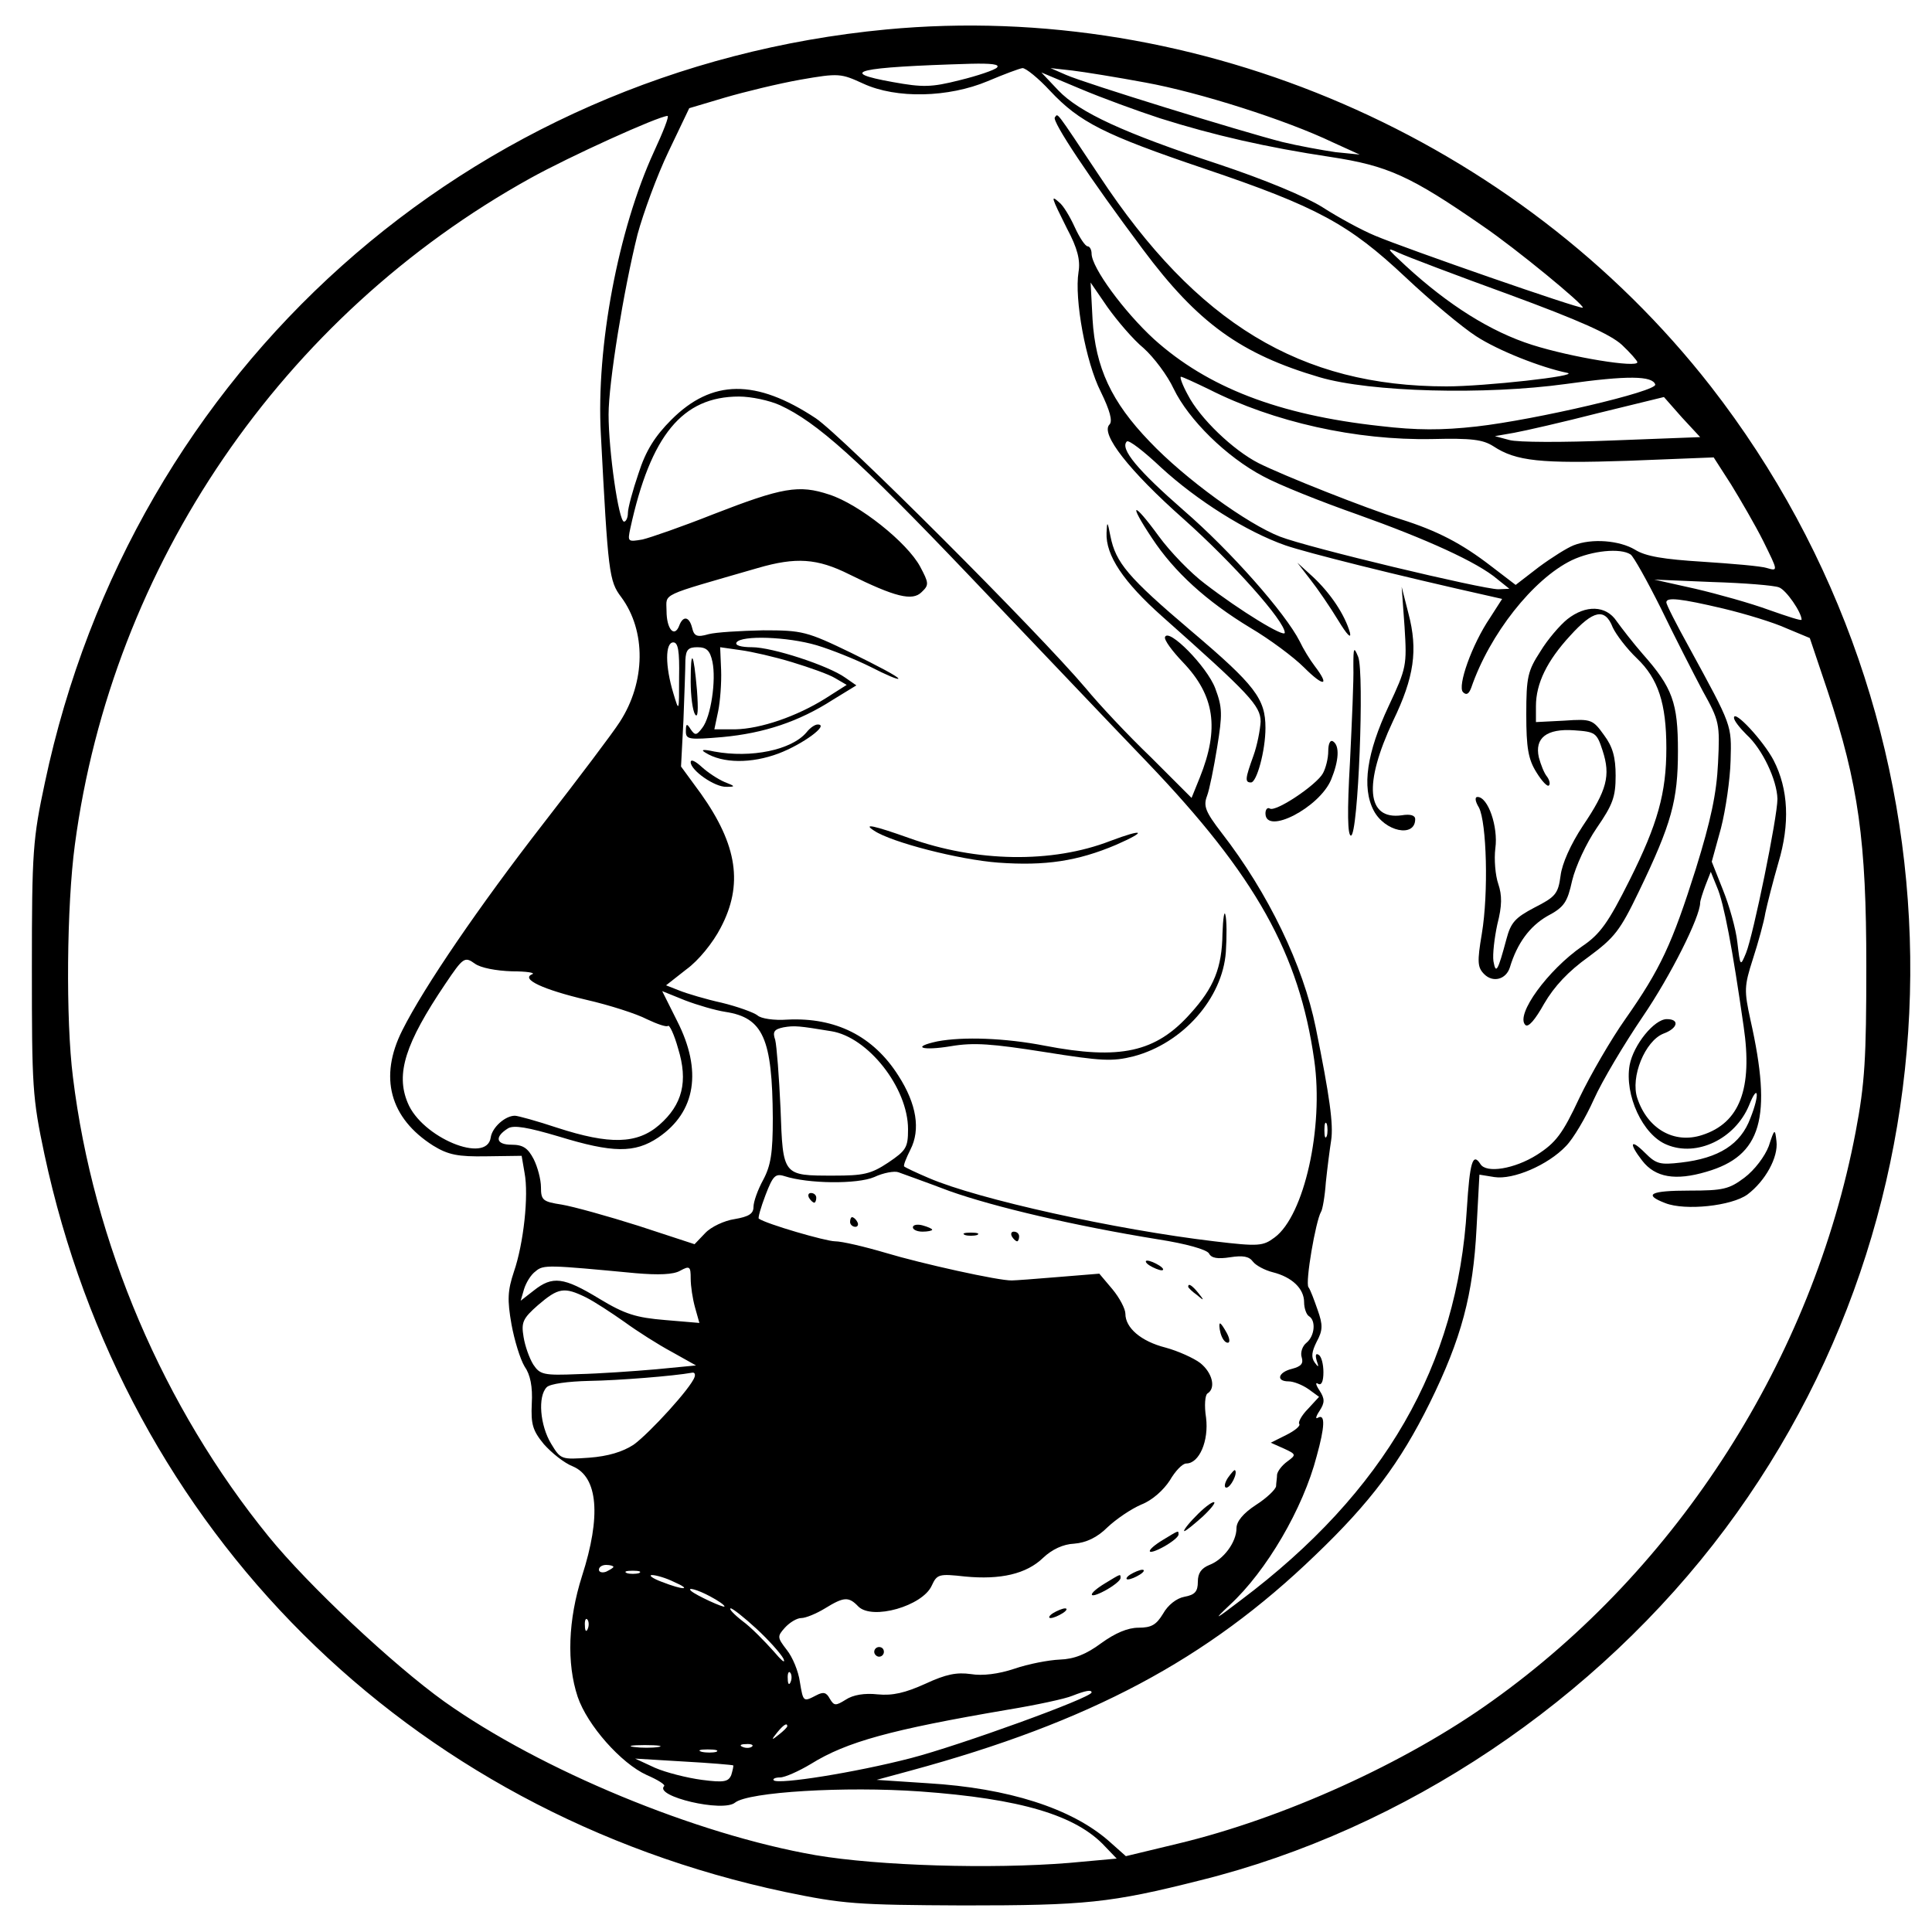 <?xml version="1.0" standalone="no"?>
<!DOCTYPE svg PUBLIC "-//W3C//DTD SVG 20010904//EN"
 "http://www.w3.org/TR/2001/REC-SVG-20010904/DTD/svg10.dtd">
<svg version="1.0" xmlns="http://www.w3.org/2000/svg"
 width="400pt" height="400pt" viewBox="0 0 400 400"
 preserveAspectRatio="xMidYMid meet">
<g transform="translate(0,400) scale(0.1,-0.1)"
fill="#000000" stroke="none">
<path d="M1835 3939 c-865 -82 -1561 -704 -1742 -1559 -25 -117 -27 -142 -27
-385 0 -245 1 -267 26 -385 167 -780 751 -1361 1533 -1527 121 -25 147 -27
370 -28 252 0 304 5 490 52 423 105 821 372 1087 728 522 699 509 1672 -30
2365 -401 514 -1061 800 -1707 739z m229 -79 c-5 -5 -40 -17 -77 -26 -59 -15
-77 -15 -138 -4 -118 21 -76 31 161 38 42 1 61 -1 54 -8z m110 -48 c61 -65
112 -91 319 -161 234 -79 300 -115 417 -225 52 -49 118 -104 146 -122 46 -30
135 -65 189 -76 28 -6 -172 -28 -250 -28 -302 0 -517 130 -719 436 -94 141
-85 129 -92 121 -7 -7 72 -126 182 -273 114 -153 203 -217 366 -265 105 -31
343 -37 510 -14 128 18 179 17 185 -1 5 -14 -247 -73 -370 -87 -72 -8 -124 -8
-200 1 -210 23 -357 80 -468 180 -62 57 -129 148 -129 177 0 8 -4 15 -8 15 -5
0 -17 18 -27 40 -10 22 -24 45 -32 51 -18 16 -17 12 16 -54 22 -41 28 -66 24
-90 -9 -56 15 -187 46 -248 19 -39 25 -61 18 -68 -19 -19 40 -95 154 -196 102
-91 209 -211 209 -235 0 -11 -92 45 -166 102 -28 21 -71 65 -95 98 -54 74 -64
71 -14 -4 46 -70 113 -131 204 -186 39 -23 89 -60 111 -82 41 -41 54 -39 22 3
-10 13 -24 36 -31 51 -30 59 -143 187 -240 271 -95 83 -133 128 -118 143 4 4
36 -21 71 -54 74 -68 177 -133 257 -161 43 -15 230 -62 427 -106 l22 -5 -25
-39 c-38 -56 -68 -142 -56 -154 7 -7 12 -4 17 9 38 111 128 225 208 264 42 20
101 26 122 12 6 -4 34 -54 63 -112 28 -58 67 -134 86 -170 35 -63 36 -68 32
-150 -3 -63 -15 -119 -46 -219 -49 -155 -73 -207 -146 -311 -29 -41 -72 -115
-95 -163 -35 -75 -49 -93 -88 -118 -46 -29 -105 -39 -117 -19 -16 25 -22 3
-28 -92 -19 -324 -170 -587 -468 -811 -55 -42 -58 -43 -23 -10 76 70 152 200
180 308 17 61 18 88 3 80 -6 -4 -5 2 3 14 11 17 11 25 0 42 -8 12 -9 18 -3 14
7 -4 11 5 11 24 0 16 -4 33 -10 36 -6 4 -7 -1 -4 -12 5 -14 4 -15 -4 -4 -8 11
-6 23 4 43 13 24 13 35 2 66 -7 20 -15 42 -19 47 -7 10 15 137 26 156 3 4 8
32 10 61 3 29 8 68 11 87 5 33 -3 91 -32 234 -26 128 -98 278 -195 403 -33 43
-38 55 -30 76 5 13 14 58 21 101 11 68 11 82 -4 122 -17 45 -97 126 -104 106
-2 -6 15 -29 37 -52 66 -69 76 -137 35 -239 l-17 -42 -84 84 c-47 45 -108 110
-135 143 -99 117 -504 522 -559 559 -124 82 -215 81 -299 -3 -34 -34 -53 -64
-68 -111 -12 -35 -22 -72 -22 -82 0 -10 -4 -18 -8 -18 -11 0 -32 146 -32 222
0 65 31 257 60 373 12 44 40 121 64 171 l43 90 74 22 c41 12 111 29 156 37 80
14 84 13 130 -8 69 -32 177 -29 258 5 33 14 65 26 72 27 7 0 33 -21 57 -47z
m198 17 c110 -20 290 -77 388 -124 l55 -25 -50 5 c-27 4 -77 13 -110 21 -86
22 -410 122 -448 139 l-32 14 45 -5 c25 -3 93 -14 152 -25z m30 -74 c111 -35
220 -60 353 -80 118 -18 165 -39 315 -143 69 -47 211 -164 207 -169 -4 -4
-366 122 -430 149 -29 12 -78 39 -109 59 -35 22 -119 57 -215 89 -197 65 -288
107 -332 153 l-35 37 81 -34 c45 -19 119 -46 165 -61z m-1048 -69 c-74 -161
-120 -404 -110 -585 15 -287 17 -304 42 -337 52 -70 51 -176 -3 -259 -14 -22
-85 -116 -158 -210 -132 -170 -247 -338 -292 -428 -49 -97 -26 -182 64 -239
31 -19 51 -23 110 -22 l73 1 6 -35 c9 -47 -2 -147 -22 -205 -13 -39 -14 -58
-5 -109 6 -33 18 -72 27 -87 12 -17 17 -42 15 -77 -2 -43 2 -56 25 -84 16 -18
42 -39 60 -46 52 -22 59 -103 19 -227 -29 -91 -32 -181 -9 -250 20 -59 90
-138 143 -162 23 -10 39 -20 36 -23 -21 -21 122 -55 147 -34 28 22 227 34 383
23 208 -15 323 -49 383 -114 l24 -25 -99 -9 c-161 -13 -394 -6 -524 16 -248
43 -569 176 -769 318 -106 76 -282 241 -364 342 -217 267 -363 607 -405 951
-15 118 -13 355 4 481 77 579 429 1095 943 1380 81 45 264 128 284 129 4 0 -9
-33 -28 -74z m1771 -296 c144 -53 209 -82 233 -104 17 -16 32 -33 32 -36 0
-12 -136 10 -218 36 -85 27 -173 82 -262 164 -39 36 -41 39 -15 27 17 -8 120
-47 230 -87z m-757 -111 c21 -19 49 -56 62 -84 31 -64 109 -141 185 -181 33
-18 121 -53 195 -79 143 -51 249 -99 290 -134 l25 -20 -23 -1 c-32 0 -393 86
-452 109 -67 26 -196 119 -270 197 -79 82 -112 153 -118 253 l-4 76 35 -51
c20 -28 53 -67 75 -85z m135 -85 c134 -68 305 -106 462 -103 82 2 105 -1 127
-15 47 -31 98 -36 279 -30 l177 7 36 -56 c19 -31 50 -84 67 -118 30 -61 31
-62 7 -55 -12 4 -72 9 -133 13 -80 5 -118 11 -140 25 -32 19 -89 24 -127 9
-13 -5 -45 -25 -72 -45 l-48 -37 -51 39 c-61 47 -111 73 -187 97 -73 23 -242
90 -294 116 -53 27 -122 93 -147 142 -11 20 -17 37 -14 37 3 0 29 -12 58 -26z
m-888 -33 c76 -35 161 -111 390 -351 127 -133 293 -308 370 -388 225 -235 315
-397 346 -617 20 -140 -21 -322 -82 -367 -24 -18 -33 -19 -125 -8 -203 24
-489 87 -591 131 -26 11 -49 22 -51 24 -2 2 4 17 13 35 21 41 13 94 -25 153
-52 82 -130 121 -230 116 -27 -2 -55 2 -62 9 -8 6 -41 18 -74 26 -32 7 -72 19
-87 25 l-28 11 42 33 c25 18 55 55 71 86 47 89 35 171 -41 278 l-41 56 5 96
c2 53 4 108 4 124 1 22 6 27 25 27 19 0 26 -7 31 -30 8 -38 -3 -114 -21 -137
-12 -16 -15 -16 -24 -3 -8 13 -10 12 -10 -4 0 -17 6 -18 76 -12 86 8 158 32
228 77 l49 30 -23 16 c-35 25 -151 63 -193 63 -23 0 -36 4 -32 10 10 15 105
12 166 -6 30 -9 80 -29 112 -45 31 -16 57 -27 57 -24 0 4 -44 27 -97 53 -93
45 -102 47 -183 47 -47 -1 -98 -4 -113 -8 -24 -7 -30 -4 -34 13 -6 24 -19 26
-27 4 -10 -25 -26 -6 -26 31 0 38 -18 29 189 89 79 23 123 20 189 -13 95 -47
131 -56 150 -37 16 15 15 19 -3 53 -27 50 -126 129 -188 149 -63 21 -97 15
-241 -41 -63 -25 -129 -48 -146 -52 -30 -5 -31 -5 -25 23 42 193 108 273 225
273 25 0 63 -8 85 -18z m1722 -73 c-100 -4 -195 -4 -212 1 l-30 8 40 7 c22 4
101 22 175 41 l135 33 37 -42 38 -41 -183 -7z m346 -304 c15 -5 47 -52 47 -67
0 -3 -30 7 -67 20 -38 14 -106 33 -153 44 l-85 19 120 -5 c66 -2 128 -7 138
-11z m-115 -44 c46 -11 105 -29 131 -41 l48 -20 37 -110 c64 -193 80 -311 80
-569 0 -191 -3 -243 -22 -343 -89 -468 -367 -904 -753 -1179 -180 -129 -433
-243 -650 -295 l-108 -26 -36 32 c-77 67 -207 109 -374 119 l-106 7 70 19
c372 101 614 230 838 446 115 110 176 192 237 315 66 134 90 225 97 362 l6
111 31 -5 c39 -6 111 25 148 64 15 15 41 59 58 97 17 38 63 115 101 171 58 85
119 207 119 236 0 4 5 20 11 36 l11 28 13 -32 c14 -32 32 -127 55 -288 19
-129 -8 -200 -86 -225 -58 -19 -113 13 -134 76 -15 44 16 119 54 134 30 11 34
30 7 30 -26 0 -69 -53 -77 -95 -11 -62 27 -145 77 -165 62 -26 141 12 170 81
19 48 23 24 3 -26 -20 -54 -65 -83 -144 -92 -43 -5 -51 -3 -74 20 -31 31 -34
20 -6 -16 27 -35 69 -42 133 -23 114 33 137 111 91 315 -13 60 -13 69 5 125
11 34 23 77 26 96 4 19 16 66 27 104 24 80 21 152 -10 212 -21 40 -82 106 -82
88 0 -6 12 -21 26 -35 33 -30 63 -94 64 -133 0 -38 -50 -282 -65 -319 -12 -29
-12 -28 -18 22 -3 28 -17 77 -30 109 l-23 58 19 69 c10 39 19 102 20 140 2 75
4 70 -86 235 -26 47 -47 88 -47 93 0 11 29 8 118 -13z m-2162 -142 c0 -73 0
-73 -12 -33 -17 56 -17 105 0 105 10 0 13 -18 12 -72z m234 31 c36 -11 76 -25
89 -33 l24 -14 -44 -28 c-59 -37 -134 -63 -187 -64 l-43 0 8 38 c4 20 7 58 6
85 l-2 47 42 -6 c23 -3 71 -14 107 -25z m-580 -640 c30 0 49 -3 42 -6 -25 -10
23 -32 112 -53 48 -11 104 -29 125 -40 21 -10 41 -17 44 -14 3 3 13 -18 21
-47 21 -68 9 -116 -39 -158 -46 -40 -103 -41 -211 -6 -42 14 -82 25 -88 25
-20 0 -47 -24 -50 -45 -8 -56 -143 0 -172 72 -25 60 -5 123 78 246 37 55 40
57 61 42 12 -9 45 -15 77 -16z m442 -84 c78 -12 97 -55 98 -220 0 -72 -4 -98
-20 -128 -11 -20 -20 -45 -20 -56 0 -14 -10 -20 -39 -25 -21 -3 -49 -16 -61
-29 l-22 -23 -116 38 c-63 20 -135 40 -159 44 -39 6 -43 9 -43 36 0 16 -7 42
-15 58 -12 23 -22 30 -46 30 -32 0 -36 16 -7 34 12 7 41 2 105 -17 111 -34
157 -35 206 -2 78 53 91 139 39 241 l-31 62 47 -19 c26 -10 64 -21 84 -24z
m219 -40 c76 -12 159 -117 159 -203 0 -38 -4 -44 -41 -69 -36 -24 -52 -27
-113 -27 -106 0 -105 -1 -110 139 -3 66 -8 130 -11 142 -6 17 -2 22 17 26 23
4 32 3 99 -8z m1026 -217 c-3 -7 -5 -2 -5 12 0 14 2 19 5 13 2 -7 2 -19 0 -25z
m-781 -114 c93 -33 259 -72 432 -100 58 -9 100 -21 105 -29 5 -10 18 -12 44
-8 26 4 39 2 47 -9 6 -8 25 -18 41 -22 40 -10 65 -34 65 -62 0 -13 5 -26 10
-29 15 -9 12 -41 -5 -55 -9 -7 -13 -21 -10 -30 4 -13 -1 -19 -20 -24 -29 -7
-34 -26 -7 -26 10 0 28 -7 41 -16 l22 -16 -23 -25 c-13 -13 -21 -28 -18 -31 3
-4 -9 -14 -27 -23 l-32 -16 27 -12 c26 -12 26 -13 7 -27 -11 -8 -20 -20 -21
-27 0 -7 -2 -18 -2 -24 -1 -7 -20 -25 -42 -39 -26 -17 -40 -34 -40 -48 0 -29
-27 -65 -56 -76 -17 -7 -24 -17 -24 -35 0 -20 -6 -27 -28 -31 -16 -3 -34 -17
-44 -35 -14 -23 -24 -29 -51 -29 -22 0 -48 -11 -77 -32 -31 -23 -56 -33 -86
-34 -23 -1 -65 -9 -94 -19 -33 -11 -66 -15 -90 -11 -29 4 -51 0 -94 -20 -42
-19 -68 -25 -99 -22 -27 3 -51 -1 -66 -11 -21 -13 -24 -13 -33 2 -7 13 -13 15
-28 7 -27 -14 -27 -14 -34 28 -3 22 -15 51 -27 66 -20 26 -20 28 -4 46 10 11
25 20 34 20 9 0 31 9 49 20 39 24 49 25 69 4 29 -29 133 1 152 43 11 24 15 25
69 19 73 -7 127 5 162 39 18 17 41 28 64 29 25 2 48 13 69 34 18 17 49 38 70
47 23 9 46 30 59 50 11 19 26 35 34 35 27 0 47 47 41 95 -4 25 -2 47 3 50 18
11 10 43 -15 63 -13 10 -46 25 -72 32 -51 13 -83 41 -83 70 0 10 -12 33 -27
51 l-27 32 -86 -7 c-47 -4 -89 -7 -95 -7 -26 -1 -188 35 -261 57 -44 13 -91
24 -105 24 -19 0 -143 36 -158 47 -2 1 4 23 14 49 15 39 20 45 39 39 49 -16
151 -17 186 -2 19 9 42 13 50 10 8 -3 56 -20 106 -39z m-650 -170 c47 -4 78
-3 92 5 20 11 22 9 22 -16 0 -16 4 -42 9 -60 l9 -32 -71 6 c-60 5 -83 12 -136
44 -74 45 -97 48 -136 17 l-27 -21 7 24 c4 13 14 30 24 37 16 14 27 13 207 -4z
m-103 -50 c18 -9 53 -32 80 -51 26 -19 70 -47 98 -62 l50 -28 -83 -8 c-46 -4
-118 -9 -161 -10 -72 -3 -79 -1 -93 20 -8 13 -17 38 -20 57 -5 30 -2 38 30 66
42 36 54 38 99 16z m225 -165 c-7 -22 -93 -116 -126 -140 -23 -15 -53 -24 -92
-27 -58 -4 -59 -4 -79 29 -23 38 -28 98 -9 117 7 7 44 12 88 13 61 1 174 10
213 17 5 1 7 -3 5 -9z m-168 -393 c0 -2 -7 -6 -15 -10 -8 -3 -15 -1 -15 4 0 6
7 10 15 10 8 0 15 -2 15 -4z m53 -13 c-7 -2 -19 -2 -25 0 -7 3 -2 5 12 5 14 0
19 -2 13 -5z m72 -18 c39 -17 21 -18 -25 0 -19 7 -28 14 -20 14 8 0 29 -6 45
-14z m75 -30 c17 -9 30 -18 30 -21 0 -4 -59 23 -69 32 -10 9 13 3 39 -11z m96
-67 c25 -23 50 -51 56 -62 5 -12 -4 -4 -21 16 -18 20 -46 49 -64 62 -18 14
-29 26 -24 26 4 0 28 -19 53 -42z m-349 0 c-3 -8 -6 -5 -6 6 -1 11 2 17 5 13
3 -3 4 -12 1 -19z m420 -110 c-3 -8 -6 -5 -6 6 -1 11 2 17 5 13 3 -3 4 -12 1
-19z m623 -22 c0 -11 -274 -110 -374 -136 -116 -30 -274 -55 -284 -46 -3 3 3
6 13 6 10 0 39 13 64 28 74 46 166 71 406 112 61 10 121 23 135 29 28 11 40
13 40 7z m-630 -70 c0 -2 -8 -10 -17 -17 -16 -13 -17 -12 -4 4 13 16 21 21 21
13z m-267 -43 c-13 -2 -35 -2 -50 0 -16 2 -5 4 22 4 28 0 40 -2 28 -4z m194 1
c-3 -3 -12 -4 -19 -1 -8 3 -5 6 6 6 11 1 17 -2 13 -5z m-74 -11 c-7 -2 -21 -2
-30 0 -10 3 -4 5 12 5 17 0 24 -2 18 -5z m35 -28 c1 -1 -1 -10 -4 -20 -6 -14
-15 -16 -61 -10 -30 4 -74 15 -97 25 l-41 19 100 -6 c55 -3 101 -7 103 -8z"/>
<path d="M2291 2897 c-2 -47 35 -102 116 -174 179 -159 203 -184 203 -217 -1
-17 -7 -49 -15 -71 -17 -47 -18 -55 -5 -55 12 0 30 66 30 113 0 60 -21 88
-153 200 -132 112 -157 142 -168 197 -6 31 -7 32 -8 7z"/>
<path d="M2713 2800 c15 -19 41 -57 58 -85 17 -28 27 -39 24 -25 -11 38 -40
81 -76 115 l-33 30 27 -35z"/>
<path d="M2908 2702 c5 -80 4 -85 -33 -164 -45 -96 -56 -168 -31 -216 23 -44
86 -57 86 -18 0 8 -10 11 -28 8 -73 -10 -79 65 -18 195 44 91 52 147 32 223
l-14 55 6 -83z"/>
<path d="M3245 2718 c-15 -12 -41 -42 -56 -67 -26 -40 -29 -53 -29 -130 0 -69
4 -93 21 -120 11 -18 23 -31 26 -27 3 3 1 11 -4 18 -6 7 -13 25 -17 40 -9 40
16 60 73 56 44 -3 47 -5 59 -42 17 -52 9 -82 -41 -156 -25 -38 -43 -78 -46
-103 -5 -38 -11 -44 -54 -66 -40 -21 -49 -31 -58 -65 -18 -67 -22 -74 -27 -46
-2 14 2 48 8 76 10 39 10 60 2 84 -6 17 -9 51 -6 74 6 44 -15 106 -37 106 -6
0 -5 -9 3 -22 16 -31 20 -177 6 -261 -10 -59 -9 -70 5 -84 18 -18 45 -11 53
14 15 50 41 85 77 106 36 19 42 29 52 74 7 29 29 77 51 109 33 48 39 64 39
108 0 38 -6 60 -24 84 -23 32 -26 34 -82 30 l-59 -3 0 33 c0 47 23 94 71 146
48 53 72 58 88 17 7 -15 29 -44 50 -64 44 -42 61 -93 61 -186 0 -93 -18 -157
-76 -273 -44 -88 -61 -112 -98 -137 -71 -49 -139 -142 -118 -163 6 -6 20 10
39 44 21 36 50 67 92 97 54 40 65 54 104 135 68 141 81 189 81 291 0 100 -11
131 -73 201 -20 23 -44 54 -54 68 -22 33 -64 34 -102 4z"/>
<path d="M2802 2620 c1 -25 -3 -114 -7 -197 -6 -104 -5 -153 2 -153 15 0 28
337 15 370 -9 22 -10 20 -10 -20z"/>
<path d="M2750 2445 c0 -15 -5 -35 -11 -46 -13 -24 -98 -81 -110 -73 -5 3 -9
-2 -9 -10 0 -46 112 12 136 70 16 39 18 70 4 79 -6 4 -10 -5 -10 -20z"/>
<path d="M1430 2589 c0 -30 4 -60 9 -68 6 -9 7 9 4 50 -7 80 -13 89 -13 18z"/>
<path d="M1670 2484 c-31 -37 -115 -54 -191 -40 -23 5 -29 4 -19 -2 36 -23 96
-23 152 -2 50 19 106 60 81 60 -6 0 -16 -7 -23 -16z"/>
<path d="M1430 2422 c0 -17 50 -52 74 -51 19 0 19 1 -4 10 -14 6 -35 20 -47
31 -13 12 -23 17 -23 10z"/>
<path d="M1810 2280 c36 -24 176 -60 257 -66 97 -7 164 3 244 37 66 29 57 34
-12 8 -121 -47 -278 -44 -417 6 -73 26 -97 31 -72 15z"/>
<path d="M2531 2067 c-1 -71 -18 -112 -66 -165 -72 -81 -146 -97 -302 -67 -82
16 -169 19 -222 9 -56 -12 -32 -20 28 -10 47 8 85 5 193 -12 119 -19 141 -20
185 -9 102 27 184 120 191 216 2 32 2 66 -1 77 -2 10 -5 -7 -6 -39z"/>
<path d="M3662 1627 c-8 -21 -29 -49 -50 -65 -32 -24 -44 -27 -114 -27 -81 0
-97 -8 -50 -26 41 -16 137 -6 170 18 37 28 64 77 60 110 -3 27 -4 27 -16 -10z"/>
<path d="M1675 1520 c3 -5 8 -10 11 -10 2 0 4 5 4 10 0 6 -5 10 -11 10 -5 0
-7 -4 -4 -10z"/>
<path d="M1760 1470 c0 -5 5 -10 11 -10 5 0 7 5 4 10 -3 6 -8 10 -11 10 -2 0
-4 -4 -4 -10z"/>
<path d="M1890 1459 c0 -5 9 -9 20 -9 11 0 20 2 20 4 0 2 -9 6 -20 9 -11 3
-20 1 -20 -4z"/>
<path d="M1998 1443 c6 -2 18 -2 25 0 6 3 1 5 -13 5 -14 0 -19 -2 -12 -5z"/>
<path d="M2095 1440 c3 -5 8 -10 11 -10 2 0 4 5 4 10 0 6 -5 10 -11 10 -5 0
-7 -4 -4 -10z"/>
<path d="M2380 1380 c8 -5 20 -10 25 -10 6 0 3 5 -5 10 -8 5 -19 10 -25 10 -5
0 -3 -5 5 -10z"/>
<path d="M2460 1336 c0 -2 8 -10 18 -17 15 -13 16 -12 3 4 -13 16 -21 21 -21
13z"/>
<path d="M2527 1240 c3 -11 9 -20 15 -20 5 0 4 9 -2 20 -6 11 -12 20 -14 20
-2 0 -2 -9 1 -20z"/>
<path d="M2542 940 c-7 -11 -8 -20 -3 -20 9 0 24 30 18 36 -1 2 -8 -6 -15 -16z"/>
<path d="M2475 860 c-16 -16 -26 -30 -23 -30 3 0 20 14 38 30 18 17 28 30 23
30 -5 0 -22 -13 -38 -30z"/>
<path d="M2408 812 c-38 -23 -36 -35 2 -14 16 9 30 20 30 25 0 9 1 9 -32 -11z"/>
<path d="M2340 740 c-8 -5 -10 -10 -5 -10 6 0 17 5 25 10 8 5 11 10 5 10 -5 0
-17 -5 -25 -10z"/>
<path d="M2288 722 c-38 -23 -36 -35 2 -14 16 9 30 20 30 25 0 9 1 9 -32 -11z"/>
<path d="M2180 660 c-8 -5 -10 -10 -5 -10 6 0 17 5 25 10 8 5 11 10 5 10 -5 0
-17 -5 -25 -10z"/>
<path d="M1810 580 c0 -5 5 -10 10 -10 6 0 10 5 10 10 0 6 -4 10 -10 10 -5 0
-10 -4 -10 -10z"/>
</g>
</svg>
